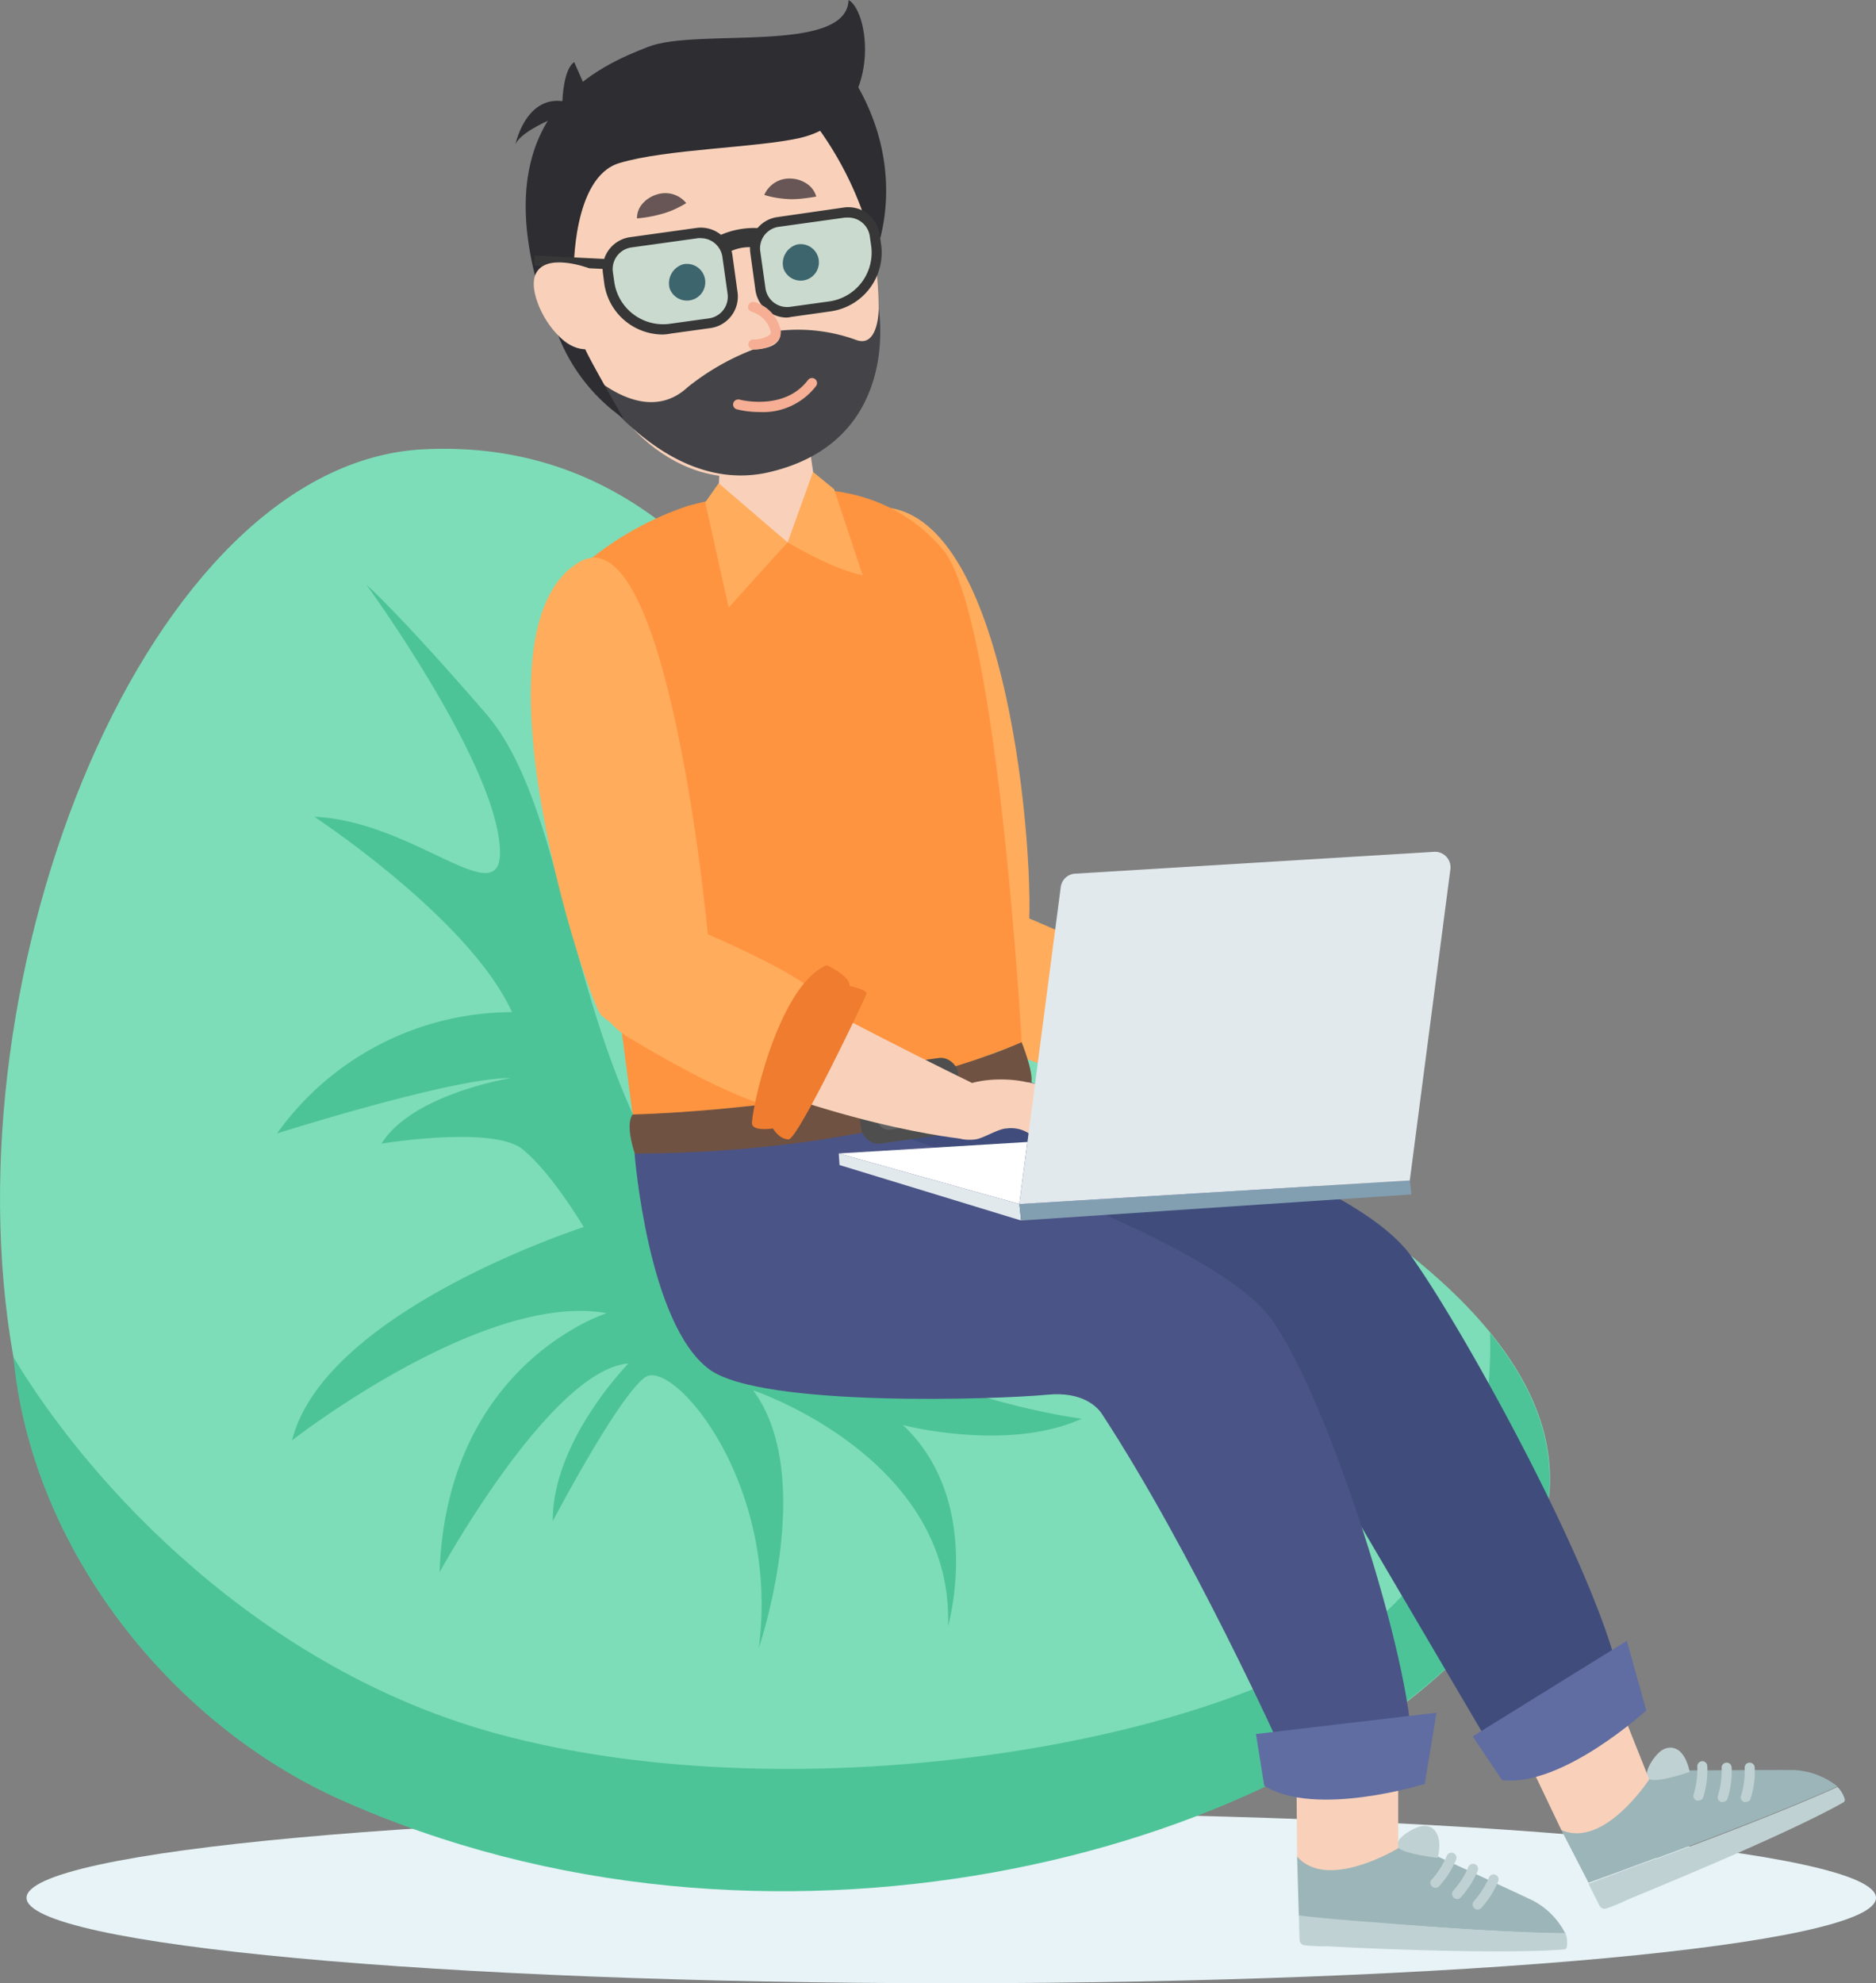 <?xml version="1.0" encoding="UTF-8"?> <svg xmlns="http://www.w3.org/2000/svg" viewBox="0 0 171.82 181.6"><rect x="0" y="0" width="171.82" height="181.6" fill="#808080" stroke="none"/> <defs> <style>.cls-1{fill:#e7f3f6;}.cls-2{fill:#7dddb8;}.cls-3{fill:#4dc498;}.cls-4{fill:#404d7c;}.cls-5{fill:#4b5486;}.cls-6{fill:#ffac5c;}.cls-7{fill:#f9d1ba;}.cls-8{fill:#cbdcdd;}.cls-9{fill:#ff9440;}.cls-10{fill:#2d2d32;}.cls-11{fill:#444448;}.cls-12{fill:#1c1a21;}.cls-13{fill:#685656;}.cls-14{fill:#705242;}.cls-15{fill:#4e4e4e;}.cls-16{fill:#626264;}.cls-17{fill:#fff;}.cls-18{fill:#e2e9ed;}.cls-19{fill:#829fb2;}.cls-20{fill:#373737;}.cls-21{fill:#78eaf5;opacity:0.36;}.cls-22{fill:#f6ae94;}.cls-23{fill:#ef7c2f;}.cls-24{fill:#9cb5b8;}.cls-25{fill:#c0d1d3;}.cls-26{fill:#606da2;}</style> </defs> <g id="Слой_2" data-name="Слой 2"> <g id="layer_1" data-name="layer 1"> <path class="cls-1" d="M171.82,173.78c0,4.32-37.92,7.82-84.7,7.82s-84.69-3.5-84.69-7.82S40.35,166,87.12,166,171.82,169.45,171.82,173.78Z"></path> <path class="cls-2" d="M1.23,124.27c2.87,16.25,11,30.12,26.28,36.14,48.4,19.08,89.34,9.76,108-10.67,9.33-10.25,7.54-19.67,1-27.69-10.42-12.81-32.89-22-41.38-25.32-13.82-5.36-19.6-57.39-56.32-55.59C13.62,42.38-5.06,88.93,1.23,124.27Z"></path> <path class="cls-3" d="M99.08,129.91S75.69,127,63.75,111.75,52.46,74.52,44.47,65.3,33.56,53.54,33.56,53.54s10.85,14.89,12.11,23.1-7.17-1.43-16.88-1.85c0,0,14.24,9.36,18.1,17.89a26.51,26.51,0,0,0-21.52,11.11s16.22-5.15,21.39-5.07c0,0-9,1.45-11.82,6,0,0,10.25-1.68,12.94.53s5.58,7.11,5.58,7.11S29.72,120,26.75,131.89c0,0,17.55-13.7,28.81-11.64,0,0-14.63,4.58-15.3,23.72,0,0,10.14-18.53,17.3-19.12,0,0-7,7.11-6.93,14.44,0,0,5.95-11.37,8.45-13.17s12.41,9.62,10.41,24.8c0,0,5.37-15.68-.51-23.61,0,0,18.38,6.14,17.85,21.59,0,0,3.31-11.4-4.13-18.41C82.7,130.49,92.24,133,99.08,129.91Z"></path> <path class="cls-3" d="M1.23,124.27c1.65,17.66,14.53,33.6,29.85,40.48,38.94,17.5,85.77,5.42,104.39-15,9.33-10.25,7.54-19.67,1-27.69.17,6.13-.86,18-10.15,26.09-13,11.29-52.7,18.27-80.84,10.59C23.8,152.82,8.29,136.05,1.23,124.27Z"></path> <path class="cls-4" d="M129.27,115.05c5.68,8,19.47,33.49,19.36,41.09,0,0-5.67,6.7-11.06,5.58l-21.16-36a2.23,2.23,0,0,0-1.93-1.78l-34.59-1.52L76,123,68.4,104.3s25.06-7.11,26.07-5.21C94.7,99.54,123.27,106.57,129.27,115.05Z"></path> <path class="cls-5" d="M116.49,120.85c5.24,7.35,12.89,31.59,12.78,39.18,0,0-6.62,1.12-12,0,0,0-8.18-18.09-16.34-30.55-.45-.69-1.84-2.08-5-1.77-4.35.43-26.18,1.19-30.95-2.31-5.65-4.14-6.86-19.77-6.86-19.77S75,99.77,76,101.66C76.23,102.11,110.47,112.39,116.49,120.85Z"></path> <path class="cls-6" d="M81.57,46.52C93.65,48.53,95.06,85,94,86.07s-10.82-.55-11.67-3S72.15,45,81.57,46.52Z"></path> <path class="cls-7" d="M88.05,93.44c16.58,7.16,29.09,7.69,29.09,7.69l.41-5.14s-15.31-6.61-22.28-10.65C93.74,84.45,86.22,92.64,88.05,93.44Z"></path> <path class="cls-6" d="M86,93.19a72.86,72.86,0,0,0,26.7,8.43s1.46-6.53,1-7.66S97,84.86,89.54,82.24C87,81.33,78.88,89.31,86,93.19Z"></path> <path class="cls-8" d="M113.4,101.9l1.07-7.61a.68.68,0,0,0-.37-.71l-2.06-1a.68.68,0,0,0-1,.45l-2,8.44a.68.68,0,0,0,.62.83l3,.21A.68.68,0,0,0,113.4,101.9Z"></path> <path class="cls-9" d="M63.11,46.29a29.07,29.07,0,0,0-13,8.76s6.7,2.17,3.51,14.16l4.32,32.84s15,2,35.63-6.62c0,0-2.19-39.34-7.27-45.18C80.67,43.78,72.64,43.85,63.11,46.29Z"></path> <path class="cls-7" d="M66,40.79l-.31,7.09a9.27,9.27,0,0,0,6.48,1.79c3.63-.51,2.79-3.08,2.79-3.08l-1-6.91Z"></path> <path class="cls-7" d="M80.1,23.31c1.41,10.12-.87,18.8-11.28,20.25-7.65,1.07-15-6.27-16.4-16.39S56.06,8,63.71,6.92,78.69,13.19,80.1,23.31Z"></path> <path class="cls-10" d="M73.85,10.31a31.25,31.25,0,0,1,6.28,13s3.73-8.37-3-17.62Z"></path> <path class="cls-11" d="M80.48,28.27s0,3.62-2.06,2.86a15.64,15.64,0,0,0-7-.85S72,31.9,69,32a22.51,22.51,0,0,0-6,3.44c-4.54,4.22-10.39-2.57-10.39-2.57s7.56,12.86,17.95,10.34C82.61,40.32,80.48,28.27,80.48,28.27Z"></path> <path class="cls-10" d="M52.55,24.84s-.12-8.6,4.15-9.9,12.47-1.39,16.53-2.3C80.81,10.94,79.81,1.18,77.72,0c-.17,5-13.85,2.54-18.33,4.28S45.23,10.1,49,25.24C49,25.24,50.92,22.84,52.55,24.84Z"></path> <path class="cls-10" d="M51.09,30.62a16.54,16.54,0,0,0,6,7.68s-3-5.2-3.49-6.32A3.29,3.29,0,0,1,51.09,30.62Z"></path> <path class="cls-12" d="M71.76,24.59A1.67,1.67,0,1,0,73,22.39,1.79,1.79,0,0,0,71.76,24.59Z"></path> <path class="cls-12" d="M61.33,26.4a1.68,1.68,0,1,0,1.24-2.2A1.81,1.81,0,0,0,61.33,26.4Z"></path> <path class="cls-13" d="M58.34,20a2,2,0,0,1,.55-1.4,2.76,2.76,0,0,1,1.24-.78,2.46,2.46,0,0,1,2.72.78,9.59,9.59,0,0,1-1.21.63,7.66,7.66,0,0,1-1,.35c-.32.09-.64.17-1,.24A13.28,13.28,0,0,1,58.34,20Z"></path> <path class="cls-13" d="M74.76,18c-.55.1-1,.15-1.33.19a9.32,9.32,0,0,1-1,.05,10.05,10.05,0,0,1-1-.08A8.22,8.22,0,0,1,70,17.85a2.49,2.49,0,0,1,2.4-1.5,2.78,2.78,0,0,1,1.4.41A2.1,2.1,0,0,1,74.76,18Z"></path> <path class="cls-6" d="M53,51.5c-10.47,6.34.93,40.42,2.06,41.46,4.58,4.22,10.09-2.12,10-4.7S61.18,46.55,53,51.5Z"></path> <path class="cls-6" d="M72.14,49.67l-6.32-5.42L64.59,46l2.15,9.64S70.83,51.07,72.14,49.67Z"></path> <path class="cls-6" d="M72.14,49.67l2.32-6.46,1.93,1.58L79,52.65S77.05,52.51,72.14,49.67Z"></path> <path class="cls-14" d="M93.57,95.43s1.06,2.63.9,3.66c0,0-12.9,6.45-36.33,6.54,0,0-.92-2.6-.2-3.58C57.94,102.05,79.33,101.64,93.57,95.43Z"></path> <rect class="cls-15" x="78.57" y="97.28" width="9.49" height="7.02" rx="1.54" transform="translate(-13.13 12.48) rotate(-7.94)"></rect> <rect class="cls-16" x="80.11" y="98.42" width="6.42" height="4.75" rx="1.04" transform="translate(-13.14 12.49) rotate(-7.95)"></rect> <path class="cls-7" d="M59.6,95.3c16.24,7.88,28.71,9,28.71,9L89,99.15S74,91.87,67.16,87.53C65.67,86.58,57.8,94.43,59.6,95.3Z"></path> <path class="cls-6" d="M57.57,95c13.49,8.11,15.56,6.49,15.56,6.49s2.11-9.18,1.67-10.32-5.9-4-13.23-7C59,83.16,50.61,90.79,57.57,95Z"></path> <path class="cls-10" d="M50.18,11.06s-2.8,1.22-3,2.28c0,0,.87-4.51,4.33-4.08,0,0,.07-2.91,1.08-3.57l1.16,2.62Z"></path> <polygon class="cls-17" points="94.1 104.57 76.82 105.62 93.36 110.25 94.1 104.57"></polygon> <polygon class="cls-18" points="76.82 105.62 76.89 106.68 93.52 111.76 93.36 110.25 76.82 105.62"></polygon> <polygon class="cls-19" points="129.12 108.09 93.36 110.25 93.52 111.76 129.27 109.37 129.12 108.09"></polygon> <path class="cls-7" d="M98.64,101.79c-1.37-1.31-2.77-2.48-4.63-2.7-2.52-.6-8-.29-7.65,3.11.19,1.91,1.64,2.31,3,2.13.71-.1,2.12-1,2.84-1a3,3,0,0,1,2.41.74,14.1,14.1,0,0,0,3,1.84c.88.38,2.47,1.12,3.13,0C101.53,104.48,99.51,102.61,98.64,101.79Z"></path> <path class="cls-18" d="M129.12,108.09l-35.76,2.16,3.79-29A1.41,1.41,0,0,1,98.46,80l32.89-2a1.42,1.42,0,0,1,1.49,1.59Z"></path> <path class="cls-20" d="M66.94,23l-1.17-1.38a7.65,7.65,0,0,1,3.88-.72l-.48,1.77A4.08,4.08,0,0,0,66.94,23Z"></path> <path class="cls-21" d="M74.17,19.87H78a2.44,2.44,0,0,1,2.44,2.44v3.45A2.44,2.44,0,0,1,78,28.2H71.8a2.44,2.44,0,0,1-2.44-2.44V24.69a4.81,4.81,0,0,1,4.81-4.81Z" transform="matrix(-0.99, 0.14, -0.14, -0.99, 152.37, 37.49)"></path> <path class="cls-21" d="M58.3,21.75h3.64a5,5,0,0,1,5,5v.92a2.44,2.44,0,0,1-2.44,2.44H58.31a2.44,2.44,0,0,1-2.44-2.44V24.2a2.44,2.44,0,0,1,2.44-2.44Z" transform="translate(125.76 43.11) rotate(172.06)"></path> <path class="cls-20" d="M72.06,29.08a2.92,2.92,0,0,1-2.87-2.51l-.47-3.41a2.91,2.91,0,0,1,2.47-3.28L77.3,19a2.9,2.9,0,0,1,3.27,2.47l.13.92a5.43,5.43,0,0,1-4.62,6.12l-3.61.51A2.73,2.73,0,0,1,72.06,29.08Zm5.64-9.16-.28,0-6.1.85a2,2,0,0,0-1.31.77A2,2,0,0,0,69.63,23l.48,3.41a2,2,0,0,0,2.23,1.69l3.61-.5a4.51,4.51,0,0,0,3.84-5.08l-.13-.92A2,2,0,0,0,77.7,19.92Z"></path> <path class="cls-20" d="M60.72,30.63A5.42,5.42,0,0,1,55.35,26L55.22,25a2.92,2.92,0,0,1,2.47-3.28l6.11-.85a2.92,2.92,0,0,1,3.28,2.48l.47,3.41a2.91,2.91,0,0,1-2.47,3.28l-3.61.5A4.73,4.73,0,0,1,60.72,30.63Zm3.48-8.82a1.23,1.23,0,0,0-.27,0l-6.11.85a2,2,0,0,0-1.69,2.23l.13.92a4.52,4.52,0,0,0,5.09,3.84l3.6-.5a2,2,0,0,0,1.69-2.24l-.48-3.41A2,2,0,0,0,64.2,21.81Z"></path> <rect class="cls-20" x="51.75" y="20.48" width="0.92" height="7.01" transform="matrix(0.05, -1, 1, 0.05, 25.87, 75.04)"></rect> <path class="cls-7" d="M53.92,24.55S49.8,23,49,25.24s2.77,8.23,5.88,6.4S53.92,24.55,53.92,24.55Z"></path> <path class="cls-22" d="M69,32h0a.46.46,0,0,1-.46-.46.47.47,0,0,1,.46-.46,2.53,2.53,0,0,0,1.51-.43.31.31,0,0,0,.08-.28,2.53,2.53,0,0,0-1.74-1.82.46.46,0,0,1,.26-.89,3.45,3.45,0,0,1,2.39,2.58,1.24,1.24,0,0,1-.29,1A3.33,3.33,0,0,1,69,32Z"></path> <path class="cls-23" d="M75.72,88.38s2.17,1,2.09,1.9c0,0,1.65.37,1.56.7s-6.27,13.34-7.14,13.35-1.44-1-1.44-1-1.65.28-1.9-.34S71.17,90.26,75.72,88.38Z"></path> <path class="cls-24" d="M168.29,163.58c-4.26,1.93-11.08,4.55-16.53,6.57l-.14,0c-2.45.92-4.63,1.71-6.13,2.25L143,167.57a30.11,30.11,0,0,0,8.31-5.43s9.77-.08,13-.06A6.94,6.94,0,0,1,168.29,163.58Z"></path> <path class="cls-25" d="M151.62,170.2l.14,0c5.45-2,12.27-4.64,16.53-6.57a2.54,2.54,0,0,1,.66,1.09.28.28,0,0,1-.13.33c-4.72,2.66-15,6.94-19.67,8.86a18,18,0,0,1-2,.84.53.53,0,0,1-.66-.26l-1-2C147,171.91,149.17,171.12,151.62,170.2Z"></path> <path class="cls-25" d="M154.76,162.25s-2.85,1-3.67.68.44-2.35,1.27-2.75S154.29,160.07,154.76,162.25Z"></path> <path class="cls-25" d="M155.56,164.87a.33.33,0,0,1-.17,0,.45.45,0,0,1-.26-.6,7.66,7.66,0,0,0,.32-2.52.47.47,0,0,1,.44-.48.46.46,0,0,1,.48.44,8.2,8.2,0,0,1-.39,2.91A.45.45,0,0,1,155.56,164.87Z"></path> <path class="cls-25" d="M157.78,165a.51.51,0,0,1-.17,0,.47.47,0,0,1-.26-.6,7.51,7.51,0,0,0,.33-2.52.46.46,0,0,1,.44-.48.46.46,0,0,1,.48.44,8.43,8.43,0,0,1-.39,2.9A.46.46,0,0,1,157.78,165Z"></path> <path class="cls-25" d="M159.89,165a.38.38,0,0,1-.17,0,.45.45,0,0,1-.25-.6,7.66,7.66,0,0,0,.32-2.52.46.46,0,0,1,.44-.48.47.47,0,0,1,.48.44,8.2,8.2,0,0,1-.39,2.91A.46.46,0,0,1,159.89,165Z"></path> <path class="cls-7" d="M143,167.57l-3.2-6.7,7.82-6.54,3.43,8.6S146.92,169.31,143,167.57Z"></path> <path class="cls-26" d="M137.57,163l-2.69-4L149,150.25l1.78,6.37S143.09,163.67,137.57,163Z"></path> <path class="cls-24" d="M143.37,177.05c-4.68-.05-12-.56-17.76-1h-.14c-2.62-.21-4.92-.41-6.51-.56L118.8,170a30.05,30.05,0,0,0,9.83-1.4s8.88,4.06,11.8,5.45A7,7,0,0,1,143.37,177.05Z"></path> <path class="cls-25" d="M125.47,176h.14c5.79.48,13.08,1,17.76,1a2.55,2.55,0,0,1,.14,1.27.3.3,0,0,1-.26.24c-5.4.41-16.5,0-21.57-.29a19.17,19.17,0,0,1-2.17-.09.54.54,0,0,1-.49-.52l-.06-2.22C120.55,175.59,122.85,175.79,125.47,176Z"></path> <path class="cls-25" d="M131.68,170.12s-3-.33-3.62-.93,1.39-1.94,2.32-2S132.18,168,131.68,170.12Z"></path> <path class="cls-25" d="M131.48,172.87a.47.47,0,0,1-.33-.14.45.45,0,0,1,0-.65,7.92,7.92,0,0,0,1.36-2.15.46.46,0,1,1,.85.36,8.48,8.48,0,0,1-1.58,2.46A.47.47,0,0,1,131.48,172.87Z"></path> <path class="cls-25" d="M133.47,173.89a.48.48,0,0,1-.34-.14.46.46,0,0,1,0-.66,7.77,7.77,0,0,0,1.36-2.14.46.46,0,0,1,.6-.25.46.46,0,0,1,.25.6,8.35,8.35,0,0,1-1.58,2.47A.47.47,0,0,1,133.47,173.89Z"></path> <path class="cls-25" d="M135.34,174.86a.47.47,0,0,1-.33-.14.46.46,0,0,1,0-.66,7.77,7.77,0,0,0,1.36-2.14.45.45,0,0,1,.6-.25.46.46,0,0,1,.25.6,8.58,8.58,0,0,1-1.58,2.47A.49.49,0,0,1,135.34,174.86Z"></path> <path class="cls-7" d="M118.8,170l-.06-7.42,9.32-2v8.66S121.58,173.2,118.8,170Z"></path> <path class="cls-26" d="M115.79,163.52l-.76-4.74,16.54-1.95-1.08,6.52S120.51,166.47,115.79,163.52Z"></path> <path class="cls-22" d="M69.56,37.73a8.62,8.62,0,0,1-2.08-.25.46.46,0,0,1-.32-.56.48.48,0,0,1,.57-.33S71.82,37.68,74,34.8a.46.46,0,0,1,.74.55A6.13,6.13,0,0,1,69.56,37.73Z"></path> </g> </g> </svg> 
